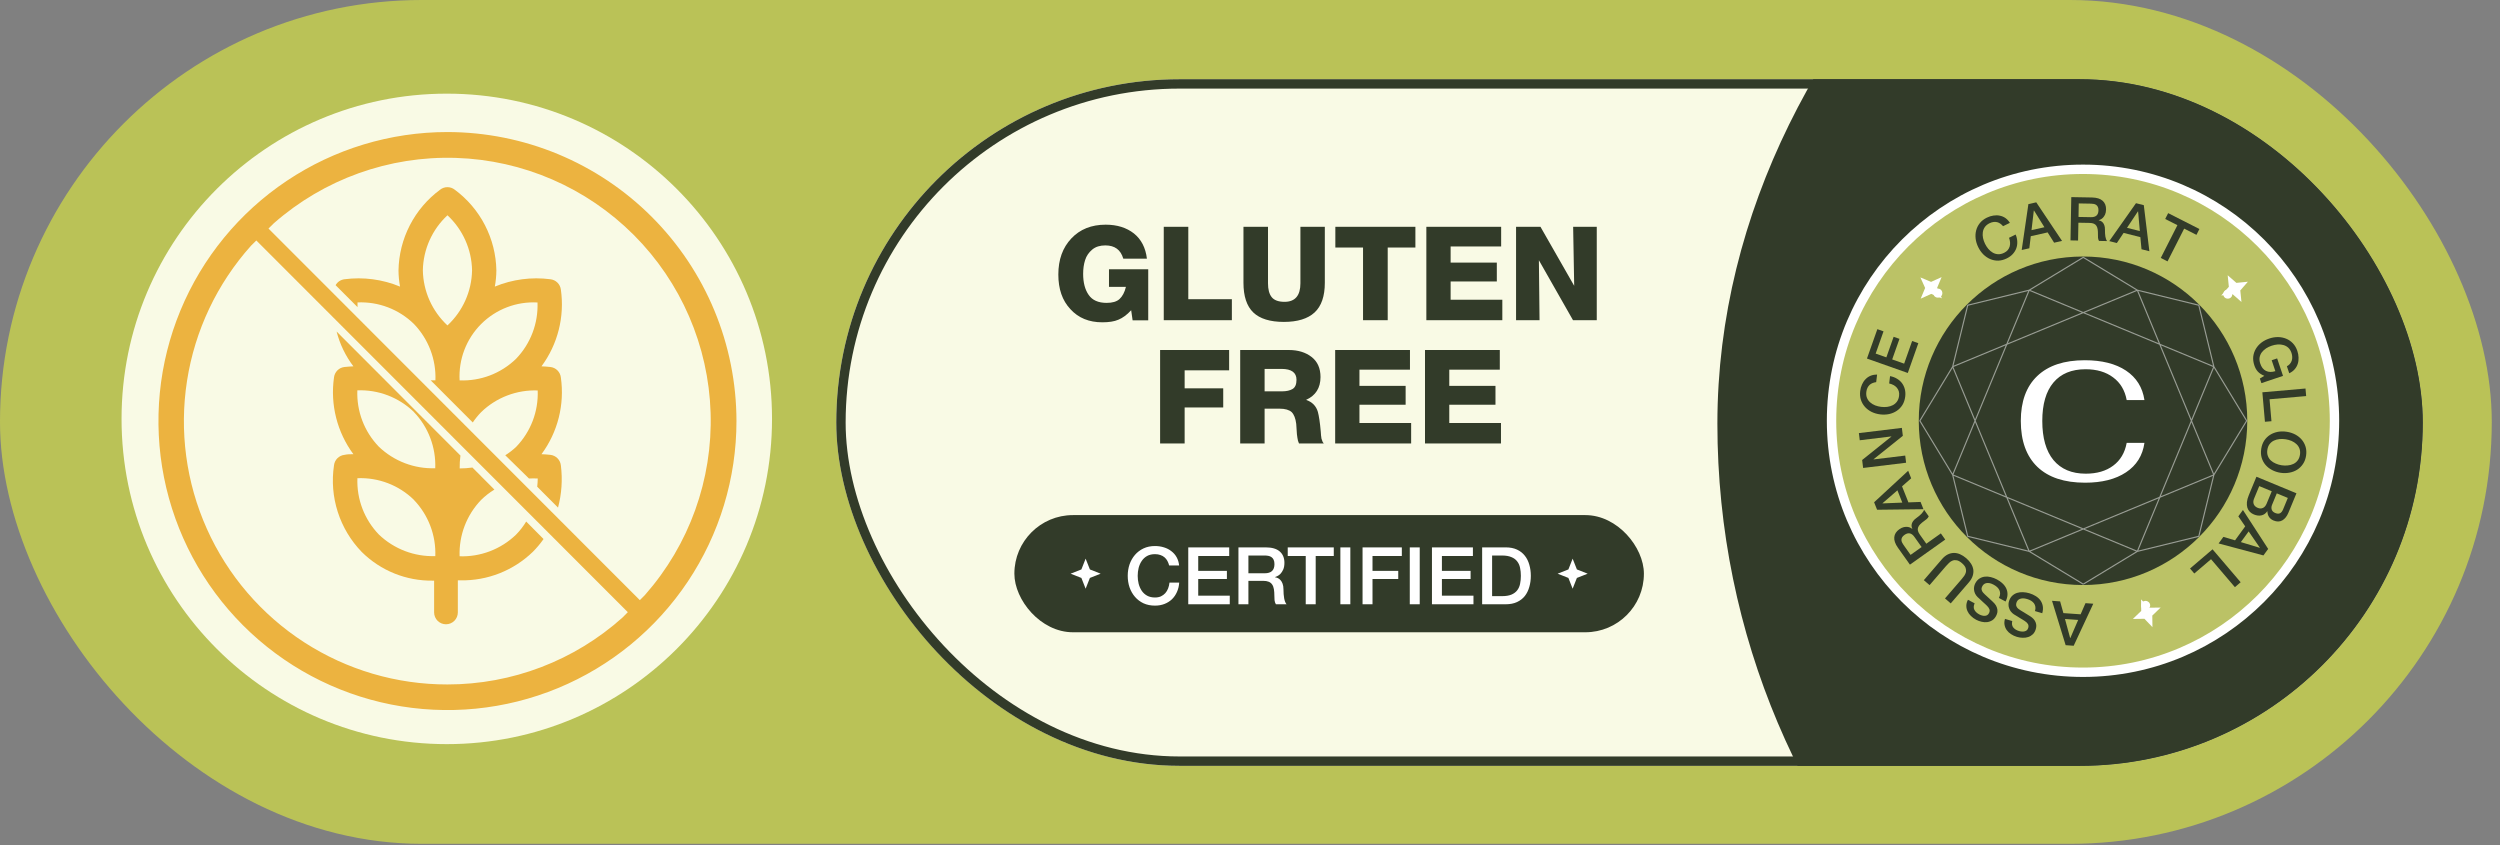 <svg width="284" height="96" viewBox="0 0 284 96" fill="none" xmlns="http://www.w3.org/2000/svg">
<rect x="0" y="0" width="284" height="96" fill="#808080" stroke="none"/>
<rect width="283.065" height="95.859" rx="47.929" fill="#BAC257"/>
<g clip-path="url(#clip0_1854_272)">
<rect x="95" y="9" width="180.225" height="78" rx="39" fill="#F9FAE5"/>
<rect x="195.095" y="135.45" width="174.635" height="241.72" rx="87.317" transform="rotate(-90 195.095 135.45)" fill="#323B29"/>
<circle cx="236.63" cy="47.8" r="28.568" fill="#BBC266" stroke="white" stroke-width="1.065" stroke-linejoin="round"/>
<circle cx="236.631" cy="47.8" r="18.659" fill="#323B29"/>
<path d="M236.865 54.834C234.508 54.834 232.702 54.235 231.447 53.037C230.192 51.827 229.564 50.087 229.564 47.82C229.564 45.605 230.186 43.904 231.428 42.719C232.683 41.521 234.482 40.922 236.826 40.922C238.773 40.922 240.335 41.315 241.514 42.101C242.692 42.887 243.39 44.001 243.608 45.444H241.591C241.386 44.336 240.873 43.479 240.054 42.874C239.234 42.255 238.19 41.946 236.922 41.946C235.334 41.946 234.117 42.449 233.272 43.453C232.427 44.458 232.004 45.914 232.004 47.82C232.004 49.753 232.427 51.234 233.272 52.264C234.13 53.295 235.353 53.81 236.941 53.81C238.209 53.81 239.247 53.508 240.054 52.902C240.873 52.297 241.386 51.434 241.591 50.313H243.608C243.403 51.756 242.705 52.87 241.514 53.656C240.335 54.441 238.786 54.834 236.865 54.834Z" fill="white"/>
<path d="M227.549 25.695C227.454 25.583 227.351 25.488 227.241 25.409C227.13 25.33 227.011 25.273 226.881 25.239C226.752 25.205 226.616 25.198 226.472 25.217C226.33 25.231 226.179 25.277 226.018 25.355C225.783 25.471 225.602 25.618 225.475 25.798C225.352 25.975 225.277 26.171 225.248 26.384C225.218 26.594 225.225 26.812 225.271 27.041C225.32 27.267 225.396 27.485 225.499 27.696C225.602 27.906 225.728 28.1 225.877 28.278C226.029 28.454 226.199 28.596 226.385 28.704C226.569 28.809 226.768 28.867 226.984 28.879C227.204 28.889 227.431 28.836 227.666 28.721C227.839 28.636 227.978 28.533 228.082 28.41C228.183 28.284 228.256 28.146 228.301 27.996C228.343 27.843 228.357 27.682 228.342 27.516C228.327 27.349 228.288 27.182 228.226 27.013L228.98 26.643C229.093 26.915 229.154 27.185 229.162 27.452C229.174 27.717 229.137 27.97 229.051 28.212C228.963 28.449 228.828 28.666 228.648 28.862C228.468 29.058 228.243 29.221 227.975 29.352C227.645 29.514 227.319 29.599 226.997 29.609C226.676 29.613 226.374 29.554 226.089 29.432C225.805 29.311 225.544 29.134 225.308 28.902C225.075 28.668 224.882 28.392 224.726 28.075C224.572 27.761 224.474 27.441 224.432 27.114C224.394 26.785 224.414 26.471 224.492 26.172C224.571 25.872 224.709 25.597 224.909 25.346C225.112 25.093 225.379 24.886 225.709 24.724C225.956 24.603 226.206 24.524 226.459 24.487C226.71 24.446 226.951 24.451 227.18 24.502C227.412 24.547 227.625 24.637 227.819 24.772C228.013 24.908 228.181 25.089 228.323 25.316L227.549 25.695Z" fill="#323B29"/>
<path d="M230.425 23.186L231.319 22.985L234.248 27.367L233.348 27.57L232.611 26.401L230.696 26.833L230.532 28.205L229.665 28.4L230.425 23.186ZM230.78 26.143L232.246 25.813L231.061 23.912L231.041 23.916L230.78 26.143Z" fill="#323B29"/>
<path d="M235.298 22.391L237.647 22.434C238.188 22.444 238.593 22.569 238.859 22.808C239.126 23.047 239.255 23.375 239.248 23.793C239.244 24.027 239.205 24.222 239.134 24.377C239.062 24.527 238.979 24.65 238.886 24.744C238.792 24.834 238.699 24.899 238.607 24.939C238.519 24.979 238.454 25.005 238.412 25.018L238.412 25.032C238.485 25.043 238.563 25.067 238.645 25.105C238.732 25.143 238.811 25.205 238.883 25.289C238.955 25.368 239.013 25.473 239.056 25.602C239.104 25.731 239.127 25.893 239.123 26.085C239.118 26.375 239.134 26.639 239.171 26.879C239.212 27.114 239.278 27.283 239.368 27.385L238.445 27.369C238.383 27.262 238.346 27.144 238.334 27.015C238.328 26.886 238.325 26.762 238.327 26.643C238.332 26.418 238.321 26.225 238.297 26.064C238.272 25.898 238.224 25.761 238.153 25.654C238.081 25.543 237.982 25.46 237.854 25.408C237.731 25.355 237.571 25.327 237.373 25.323L236.106 25.3L236.069 27.325L235.208 27.309L235.298 22.391ZM236.118 24.645L237.53 24.671C237.805 24.676 238.015 24.616 238.16 24.49C238.305 24.359 238.38 24.163 238.385 23.901C238.387 23.745 238.367 23.619 238.323 23.521C238.278 23.419 238.216 23.34 238.134 23.284C238.057 23.227 237.966 23.189 237.86 23.168C237.76 23.148 237.654 23.137 237.544 23.135L236.146 23.109L236.118 24.645Z" fill="#323B29"/>
<path d="M242.648 23.083L243.536 23.307L244.169 28.541L243.274 28.314L243.145 26.939L241.241 26.458L240.475 27.608L239.613 27.39L242.648 23.083ZM241.629 25.881L243.085 26.249L242.888 24.018L242.868 24.013L241.629 25.881Z" fill="#323B29"/>
<path d="M246.303 24.212L249.853 26.015L249.517 26.679L248.122 25.971L246.232 29.693L245.464 29.303L247.354 25.581L245.966 24.876L246.303 24.212Z" fill="#323B29"/>
<path d="M252.741 33.022C252.793 32.977 252.851 32.945 252.914 32.926C252.977 32.908 253.041 32.901 253.105 32.905C253.177 32.91 253.242 32.925 253.302 32.952C253.366 32.982 253.42 33.023 253.465 33.075C253.511 33.127 253.543 33.184 253.561 33.248C253.583 33.314 253.59 33.381 253.582 33.449C253.581 33.517 253.567 33.581 253.54 33.642C253.513 33.702 253.474 33.754 253.422 33.8C253.318 33.891 253.194 33.933 253.048 33.926C252.901 33.92 252.782 33.863 252.688 33.756C252.594 33.649 252.553 33.523 252.566 33.377C252.579 33.231 252.638 33.113 252.741 33.022Z" fill="white"/>
<path d="M256.895 43.525L256.72 43.002L257.226 42.694C256.905 42.56 256.66 42.4 256.491 42.214C256.322 42.029 256.19 41.795 256.095 41.512C255.978 41.164 255.935 40.829 255.968 40.508C256.006 40.19 256.104 39.897 256.262 39.631C256.419 39.365 256.628 39.13 256.889 38.926C257.152 38.726 257.45 38.57 257.786 38.457C258.116 38.346 258.447 38.29 258.776 38.291C259.108 38.296 259.416 38.357 259.703 38.474C259.989 38.59 260.244 38.764 260.467 38.994C260.691 39.229 260.862 39.52 260.979 39.869C261.064 40.121 261.11 40.372 261.116 40.622C261.128 40.875 261.097 41.113 261.022 41.337C260.952 41.559 260.836 41.763 260.675 41.948C260.515 42.133 260.309 42.285 260.058 42.403L259.79 41.606C259.935 41.533 260.052 41.441 260.14 41.329C260.234 41.219 260.302 41.097 260.344 40.962C260.385 40.827 260.403 40.685 260.397 40.537C260.391 40.389 260.363 40.241 260.313 40.093C260.229 39.845 260.107 39.646 259.945 39.497C259.785 39.352 259.601 39.252 259.393 39.196C259.19 39.138 258.972 39.117 258.74 39.132C258.509 39.151 258.282 39.199 258.06 39.273C257.838 39.348 257.629 39.447 257.434 39.571C257.239 39.7 257.076 39.849 256.945 40.019C256.817 40.188 256.734 40.379 256.693 40.591C256.655 40.807 256.677 41.04 256.761 41.288C256.827 41.498 256.915 41.674 257.026 41.816C257.141 41.957 257.271 42.063 257.417 42.136C257.568 42.211 257.734 42.249 257.914 42.252C258.094 42.254 258.283 42.225 258.48 42.163L258.063 40.922L258.683 40.714L259.351 42.699L256.895 43.525Z" fill="#323B29"/>
<path d="M261.904 44.136L261.979 44.994L257.82 45.358L258.038 47.85L257.297 47.914L257.004 44.565L261.904 44.136Z" fill="#323B29"/>
<path d="M261.275 51.663C261.315 51.404 261.297 51.171 261.222 50.965C261.146 50.762 261.029 50.589 260.87 50.444C260.715 50.299 260.531 50.18 260.318 50.087C260.104 49.998 259.881 49.936 259.65 49.901C259.418 49.865 259.187 49.858 258.956 49.878C258.725 49.903 258.511 49.961 258.316 50.052C258.125 50.143 257.964 50.274 257.831 50.444C257.697 50.619 257.61 50.836 257.571 51.094C257.531 51.353 257.549 51.584 257.625 51.786C257.7 51.993 257.815 52.168 257.969 52.313C258.128 52.458 258.315 52.575 258.529 52.663C258.742 52.757 258.965 52.821 259.196 52.856C259.428 52.892 259.659 52.897 259.891 52.872C260.122 52.852 260.332 52.796 260.523 52.704C260.718 52.614 260.882 52.481 261.016 52.306C261.149 52.136 261.235 51.922 261.275 51.663ZM261.97 51.769C261.914 52.133 261.796 52.447 261.616 52.712C261.435 52.981 261.214 53.198 260.952 53.363C260.689 53.527 260.396 53.638 260.071 53.694C259.746 53.756 259.411 53.761 259.066 53.708C258.716 53.654 258.395 53.549 258.103 53.393C257.811 53.241 257.564 53.047 257.363 52.812C257.162 52.577 257.016 52.303 256.924 51.992C256.836 51.686 256.82 51.351 256.876 50.988C256.932 50.625 257.048 50.308 257.224 50.038C257.404 49.773 257.625 49.558 257.887 49.394C258.149 49.229 258.443 49.117 258.769 49.055C259.093 48.998 259.431 48.996 259.78 49.05C260.125 49.103 260.444 49.205 260.737 49.357C261.029 49.513 261.275 49.709 261.476 49.944C261.677 50.179 261.823 50.45 261.916 50.757C262.007 51.069 262.025 51.406 261.97 51.769Z" fill="#323B29"/>
<path d="M258.643 56.046L258.106 57.345C258.027 57.536 258.014 57.717 258.067 57.888C258.125 58.061 258.256 58.19 258.459 58.274C258.688 58.369 258.873 58.378 259.014 58.302C259.155 58.227 259.27 58.08 259.36 57.864L259.897 56.565L258.643 56.046ZM260.876 56.038L259.962 58.247C259.793 58.655 259.564 58.943 259.276 59.112C258.987 59.28 258.654 59.287 258.276 59.13C258.047 59.035 257.873 58.896 257.755 58.713C257.64 58.536 257.58 58.325 257.577 58.08L257.565 58.075C257.389 58.331 257.168 58.487 256.9 58.546C256.637 58.605 256.35 58.571 256.04 58.443C255.862 58.369 255.708 58.268 255.577 58.139C255.451 58.013 255.358 57.857 255.3 57.674C255.246 57.493 255.229 57.282 255.249 57.041C255.273 56.803 255.346 56.537 255.467 56.245L256.331 54.157L260.876 56.038ZM256.651 55.221L256.069 56.628C255.968 56.87 255.953 57.082 256.021 57.264C256.092 57.453 256.243 57.595 256.472 57.69C256.697 57.783 256.897 57.786 257.072 57.699C257.249 57.619 257.388 57.458 257.488 57.216L258.071 55.809L256.651 55.221Z" fill="#323B29"/>
<path d="M257.664 62.356L257.125 63.097L252.032 61.735L252.576 60.989L253.9 61.382L255.055 59.794L254.274 58.655L254.797 57.936L257.664 62.356ZM255.447 60.368L254.563 61.583L256.707 62.231L256.719 62.214L255.447 60.368Z" fill="#323B29"/>
<path d="M254.538 66.143L253.883 66.702L251.173 63.526L249.27 65.149L248.787 64.583L251.345 62.401L254.538 66.143Z" fill="#323B29"/>
<path d="M244.234 68.618C244.256 68.683 244.264 68.748 244.257 68.814C244.25 68.879 244.232 68.941 244.203 68.999C244.172 69.063 244.132 69.118 244.084 69.163C244.032 69.209 243.973 69.244 243.908 69.266C243.843 69.288 243.777 69.295 243.712 69.288C243.642 69.283 243.578 69.263 243.518 69.23C243.455 69.203 243.401 69.165 243.356 69.118C243.311 69.07 243.277 69.013 243.255 68.948C243.211 68.818 243.22 68.686 243.282 68.554C243.344 68.421 243.442 68.332 243.577 68.287C243.712 68.241 243.844 68.252 243.974 68.32C244.104 68.388 244.19 68.487 244.234 68.618Z" fill="white"/>
<path d="M235.571 73.357L234.657 73.293L233.11 68.253L234.031 68.318L234.401 69.649L236.359 69.786L236.911 68.519L237.797 68.582L235.571 73.357ZM236.08 70.423L234.582 70.318L235.169 72.479L235.19 72.481L236.08 70.423Z" fill="#323B29"/>
<path d="M231.173 69.418C231.227 69.237 231.243 69.074 231.219 68.928C231.196 68.782 231.142 68.65 231.057 68.534C230.97 68.422 230.863 68.325 230.734 68.243C230.599 68.165 230.448 68.1 230.281 68.05C230.1 67.996 229.94 67.97 229.801 67.972C229.66 67.977 229.54 68.001 229.441 68.044C229.343 68.086 229.263 68.144 229.203 68.217C229.141 68.294 229.097 68.377 229.071 68.465C229.017 68.645 229.019 68.79 229.078 68.898C229.131 69.01 229.2 69.098 229.287 69.162C229.435 69.274 229.614 69.39 229.823 69.51C230.026 69.633 230.277 69.787 230.576 69.972C230.763 70.086 230.912 70.204 231.023 70.329C231.129 70.456 231.205 70.585 231.253 70.714C231.301 70.843 231.324 70.973 231.324 71.102C231.319 71.23 231.298 71.356 231.262 71.479C231.191 71.716 231.081 71.907 230.933 72.049C230.779 72.195 230.603 72.301 230.406 72.366C230.209 72.432 230 72.46 229.777 72.451C229.553 72.447 229.335 72.413 229.124 72.35C228.878 72.276 228.657 72.174 228.461 72.043C228.259 71.916 228.096 71.764 227.971 71.588C227.842 71.41 227.758 71.212 227.718 70.994C227.676 70.78 227.692 70.55 227.766 70.304L228.591 70.551C228.522 70.861 228.562 71.105 228.71 71.284C228.856 71.466 229.073 71.601 229.359 71.686C229.455 71.715 229.558 71.734 229.666 71.742C229.772 71.755 229.874 71.749 229.972 71.726C230.069 71.707 230.158 71.666 230.239 71.604C230.315 71.541 230.371 71.45 230.407 71.331C230.457 71.164 230.446 71.017 230.374 70.89C230.296 70.766 230.18 70.654 230.028 70.556C230.011 70.546 229.949 70.506 229.841 70.435C229.727 70.368 229.601 70.292 229.463 70.207C229.325 70.123 229.192 70.04 229.063 69.958C228.928 69.88 228.833 69.822 228.776 69.786C228.637 69.692 228.522 69.586 228.433 69.468C228.344 69.35 228.278 69.225 228.236 69.093C228.188 68.963 228.165 68.832 228.167 68.698C228.164 68.563 228.181 68.434 228.218 68.311C228.297 68.047 228.42 67.836 228.587 67.68C228.748 67.527 228.934 67.417 229.145 67.351C229.357 67.285 229.583 67.259 229.823 67.273C230.064 67.283 230.302 67.323 230.535 67.393C230.803 67.473 231.047 67.582 231.264 67.719C231.482 67.856 231.659 68.019 231.794 68.208C231.929 68.397 232.018 68.613 232.061 68.856C232.102 69.103 232.081 69.373 231.999 69.664L231.173 69.418Z" fill="#323B29"/>
<path d="M227.073 67.929C227.161 67.763 227.208 67.606 227.213 67.458C227.219 67.31 227.191 67.171 227.13 67.04C227.068 66.913 226.981 66.797 226.87 66.692C226.754 66.588 226.618 66.496 226.464 66.414C226.297 66.326 226.146 66.269 226.009 66.243C225.869 66.221 225.747 66.222 225.642 66.244C225.537 66.266 225.447 66.307 225.374 66.367C225.299 66.431 225.239 66.504 225.196 66.585C225.108 66.751 225.082 66.893 225.119 67.011C225.149 67.131 225.2 67.231 225.272 67.311C225.396 67.449 225.549 67.598 225.73 67.756C225.905 67.916 226.121 68.116 226.378 68.357C226.539 68.504 226.662 68.65 226.747 68.794C226.826 68.939 226.876 69.08 226.898 69.216C226.919 69.352 226.917 69.484 226.892 69.611C226.862 69.735 226.817 69.854 226.757 69.968C226.641 70.187 226.496 70.352 226.323 70.463C226.144 70.576 225.951 70.646 225.745 70.672C225.539 70.698 225.328 70.684 225.111 70.632C224.892 70.584 224.686 70.508 224.491 70.405C224.263 70.285 224.067 70.141 223.9 69.975C223.727 69.811 223.597 69.63 223.509 69.433C223.417 69.234 223.373 69.023 223.376 68.801C223.377 68.583 223.437 68.361 223.558 68.134L224.319 68.537C224.191 68.827 224.182 69.075 224.292 69.279C224.4 69.487 224.586 69.66 224.85 69.8C224.939 69.847 225.036 69.886 225.14 69.915C225.242 69.948 225.344 69.963 225.444 69.959C225.543 69.959 225.638 69.937 225.729 69.892C225.817 69.844 225.889 69.766 225.948 69.656C226.029 69.502 226.047 69.356 226.001 69.217C225.949 69.08 225.857 68.948 225.727 68.822C225.713 68.809 225.659 68.758 225.567 68.667C225.468 68.579 225.36 68.48 225.241 68.37C225.122 68.26 225.008 68.153 224.897 68.048C224.78 67.944 224.698 67.869 224.65 67.823C224.531 67.703 224.44 67.577 224.375 67.444C224.31 67.311 224.27 67.175 224.255 67.037C224.234 66.901 224.237 66.768 224.264 66.637C224.288 66.504 224.33 66.38 224.39 66.267C224.519 66.023 224.681 65.841 224.874 65.72C225.062 65.602 225.266 65.53 225.487 65.507C225.707 65.483 225.934 65.502 226.166 65.562C226.401 65.619 226.626 65.705 226.841 65.819C227.089 65.95 227.306 66.104 227.493 66.281C227.68 66.458 227.822 66.652 227.917 66.864C228.013 67.076 228.058 67.305 228.052 67.551C228.044 67.802 227.972 68.062 227.834 68.332L227.073 67.929Z" fill="#323B29"/>
<path d="M221.603 68.545L220.951 67.982L222.824 65.812C222.932 65.687 223.036 65.556 223.136 65.418C223.233 65.277 223.299 65.131 223.334 64.978C223.361 64.827 223.347 64.668 223.289 64.503C223.228 64.335 223.091 64.159 222.879 63.976C222.667 63.793 222.475 63.685 222.303 63.652C222.128 63.617 221.969 63.625 221.826 63.678C221.677 63.731 221.542 63.818 221.42 63.937C221.295 64.054 221.179 64.175 221.071 64.3L219.199 66.47L218.547 65.907L220.603 63.524C220.81 63.284 221.027 63.107 221.253 62.992C221.479 62.878 221.712 62.818 221.953 62.814C222.187 62.809 222.424 62.859 222.662 62.962C222.901 63.065 223.135 63.215 223.365 63.413C223.594 63.611 223.777 63.821 223.914 64.042C224.051 64.263 224.136 64.491 224.17 64.726C224.197 64.962 224.171 65.2 224.091 65.44C224.011 65.681 223.867 65.921 223.66 66.161L221.603 68.545Z" fill="#323B29"/>
<path d="M216.968 64.144L215.608 62.228C215.294 61.786 215.155 61.387 215.189 61.03C215.223 60.674 215.41 60.374 215.751 60.132C215.942 59.997 216.121 59.912 216.289 59.878C216.452 59.846 216.6 59.84 216.732 59.859C216.86 59.881 216.967 59.917 217.054 59.968C217.138 60.015 217.198 60.052 217.233 60.078L217.244 60.069C217.209 60.004 217.183 59.927 217.165 59.839C217.144 59.746 217.147 59.646 217.171 59.538C217.193 59.433 217.242 59.325 217.321 59.213C217.396 59.097 217.513 58.983 217.67 58.872C217.906 58.704 218.109 58.535 218.28 58.363C218.444 58.19 218.541 58.036 218.571 57.903L219.105 58.656C219.056 58.769 218.983 58.869 218.886 58.955C218.787 59.037 218.688 59.112 218.591 59.181C218.407 59.312 218.258 59.434 218.143 59.55C218.024 59.668 217.943 59.788 217.899 59.909C217.852 60.033 217.845 60.161 217.878 60.296C217.909 60.426 217.981 60.572 218.095 60.733L218.829 61.766L220.481 60.594L220.979 61.296L216.968 64.144ZM218.295 62.145L217.478 60.994C217.318 60.769 217.145 60.636 216.958 60.594C216.767 60.555 216.564 60.611 216.351 60.763C216.224 60.853 216.134 60.945 216.082 61.038C216.026 61.134 216 61.232 216.002 61.331C216.003 61.427 216.026 61.523 216.072 61.62C216.116 61.713 216.169 61.804 216.233 61.894L217.043 63.035L218.295 62.145Z" fill="#323B29"/>
<path d="M213.237 57.909L212.899 57.058L216.769 53.479L217.11 54.337L216.071 55.247L216.797 57.071L218.177 57.019L218.506 57.845L213.237 57.909ZM216.102 57.096L215.547 55.7L213.854 57.167L213.862 57.186L216.102 57.096Z" fill="#323B29"/>
<path d="M211.65 53.16L211.54 52.257L214.867 49.591L214.865 49.577L211.268 50.014L211.169 49.2L216.052 48.607L216.162 49.51L212.841 52.169L212.844 52.189L216.434 51.753L216.533 52.567L211.65 53.16Z" fill="#323B29"/>
<path d="M213.135 43.41C212.989 43.43 212.853 43.464 212.727 43.514C212.6 43.563 212.488 43.633 212.389 43.722C212.29 43.812 212.21 43.923 212.147 44.054C212.081 44.18 212.037 44.332 212.016 44.51C211.984 44.77 212.009 45.002 212.091 45.206C212.173 45.406 212.296 45.575 212.459 45.716C212.618 45.855 212.806 45.968 213.022 46.055C213.239 46.136 213.463 46.191 213.696 46.22C213.928 46.248 214.16 46.248 214.39 46.221C214.62 46.188 214.832 46.124 215.024 46.027C215.212 45.929 215.369 45.794 215.497 45.619C215.625 45.441 215.705 45.221 215.736 44.961C215.76 44.77 215.748 44.597 215.702 44.444C215.651 44.289 215.575 44.153 215.474 44.034C215.368 43.915 215.241 43.816 215.094 43.738C214.946 43.66 214.784 43.601 214.608 43.561L214.71 42.727C214.999 42.781 215.258 42.877 215.487 43.016C215.716 43.15 215.908 43.319 216.064 43.523C216.215 43.726 216.323 43.957 216.389 44.215C216.455 44.473 216.47 44.75 216.434 45.046C216.39 45.411 216.284 45.731 216.116 46.007C215.944 46.278 215.73 46.499 215.473 46.671C215.216 46.844 214.926 46.966 214.603 47.038C214.28 47.105 213.943 47.117 213.592 47.075C213.246 47.032 212.924 46.94 212.626 46.798C212.33 46.651 212.077 46.463 211.869 46.234C211.661 46.005 211.506 45.739 211.404 45.435C211.302 45.127 211.274 44.79 211.318 44.425C211.351 44.152 211.421 43.899 211.528 43.666C211.631 43.434 211.766 43.235 211.934 43.07C212.098 42.9 212.289 42.771 212.508 42.682C212.727 42.593 212.971 42.551 213.238 42.555L213.135 43.41Z" fill="#323B29"/>
<path d="M212.087 40.732L213.267 37.393L213.968 37.641L213.076 40.168L214.29 40.597L215.117 38.259L215.779 38.493L214.953 40.831L216.311 41.311L217.219 38.739L217.921 38.986L216.725 42.371L212.087 40.732Z" fill="#323B29"/>
<path d="M219.791 33.682C219.739 33.636 219.7 33.584 219.673 33.523C219.647 33.463 219.631 33.401 219.627 33.336C219.623 33.265 219.63 33.198 219.649 33.135C219.67 33.068 219.704 33.009 219.75 32.957C219.795 32.906 219.848 32.866 219.908 32.84C219.971 32.81 220.037 32.794 220.105 32.793C220.173 32.785 220.239 32.791 220.302 32.81C220.365 32.829 220.422 32.861 220.474 32.906C220.577 32.997 220.635 33.116 220.648 33.261C220.66 33.407 220.619 33.533 220.525 33.64C220.431 33.747 220.311 33.803 220.165 33.809C220.019 33.816 219.894 33.773 219.791 33.682Z" fill="white"/>
<path d="M236.659 66.363L242.804 62.635M236.659 66.363L230.514 62.635M236.659 66.363L230.516 62.636M242.804 32.965L236.659 29.237L230.514 32.965M242.804 32.965L249.785 34.674L251.494 41.655M242.804 32.965L245.349 39.11M242.804 32.965L236.659 35.511M251.494 41.655L255.222 47.8L251.494 53.945M251.494 41.655L248.948 47.8M251.494 41.655L245.349 39.11M251.494 53.945L249.785 60.926L242.804 62.635M251.494 53.945L248.948 47.8M251.494 53.945L245.348 56.491M242.804 62.635L236.66 60.09M242.804 62.635L245.348 56.491M230.514 62.635L223.533 60.926L221.824 53.945M230.514 62.635L230.516 62.636M221.824 53.945L218.096 47.8L221.824 41.655M221.824 53.945L224.369 47.8M221.824 53.945L227.97 56.491M221.824 41.655L223.533 34.674L230.514 32.965M221.824 41.655L224.369 47.8M221.824 41.655L227.969 39.11M230.514 32.965L227.969 39.11M230.514 32.965L236.659 35.511M230.516 62.636L227.97 56.491M230.516 62.636L236.66 60.09M236.659 35.511L245.349 39.11M236.659 35.511L227.969 39.11M245.349 39.11L248.948 47.8M248.948 47.8L245.348 56.491M245.348 56.491L236.66 60.09M236.66 60.09L227.97 56.491M227.97 56.491L224.369 47.8M224.369 47.8L227.969 39.11" stroke="white" stroke-opacity="0.5" stroke-width="0.131" stroke-linejoin="round"/>
<path d="M255.363 32.003L254.497 32.993L254.629 34.302L253.639 33.435L252.331 33.567L253.197 32.578L253.065 31.269L254.055 32.135L255.363 32.003Z" fill="white"/>
<path d="M220.567 31.48L220.061 32.694L220.602 33.893L219.388 33.386L218.189 33.928L218.696 32.714L218.155 31.515L219.369 32.022L220.567 31.48Z" fill="white"/>
<path d="M243.224 68.087L244.135 69.036L245.45 69.018L244.501 69.929L244.518 71.244L243.608 70.295L242.293 70.312L243.242 69.402L243.224 68.087Z" fill="white"/>
<path d="M130.439 30.591V36.39H128.665L128.501 35.242C128.024 35.764 127.532 36.122 127.055 36.316C126.578 36.524 125.967 36.614 125.221 36.614C123.715 36.614 122.508 36.122 121.599 35.123C120.674 34.139 120.227 32.827 120.227 31.187C120.227 29.488 120.719 28.131 121.703 27.088C122.687 26.044 123.984 25.523 125.609 25.523C126.906 25.523 127.979 25.865 128.814 26.521C129.649 27.192 130.141 28.146 130.29 29.384H127.606C127.308 28.37 126.637 27.878 125.564 27.878C124.968 27.878 124.461 28.027 124.073 28.355C123.686 28.683 123.417 29.07 123.268 29.548C123.119 30.01 123.045 30.532 123.045 31.113C123.045 32.097 123.253 32.902 123.671 33.498C124.088 34.109 124.774 34.407 125.713 34.407C126.354 34.407 126.846 34.273 127.174 33.975C127.502 33.677 127.755 33.215 127.905 32.589H125.981V30.591H130.439ZM139.94 33.99V36.375H132.203V25.761H134.991V33.99H139.94ZM147.727 25.761H150.5V32.127C150.5 33.647 150.112 34.78 149.337 35.496C148.562 36.211 147.399 36.569 145.848 36.569C144.283 36.569 143.12 36.211 142.375 35.496C141.629 34.78 141.257 33.647 141.257 32.127V25.761H144.045V32.186C144.045 32.872 144.179 33.394 144.462 33.752C144.745 34.109 145.237 34.288 145.923 34.288C147.116 34.288 147.727 33.588 147.727 32.186V25.761ZM160.789 25.761V28.116H157.644V36.375H154.841V28.116H151.695V25.761H160.789ZM170.531 25.761V27.997H164.791V29.831H170.039V31.978H164.791V34.05H170.665V36.375H162.033V25.761H170.531ZM172.224 36.375V25.761H174.996L178.828 32.469L178.709 25.761H181.392V36.375H178.694L174.818 29.562L174.892 36.375H172.224ZM139.629 39.761V42.072H134.575V44.114H138.958V46.291H134.575V50.375H131.788V39.761H139.629ZM140.886 50.375V39.761H146.417C147.461 39.761 148.325 40.029 148.996 40.551C149.667 41.073 150.01 41.833 150.01 42.832C150.01 44.069 149.458 44.934 148.37 45.426C149.071 45.664 149.518 46.127 149.712 46.797C149.831 47.245 149.95 47.99 150.04 49.049C150.04 49.078 150.04 49.153 150.055 49.257C150.055 49.362 150.069 49.436 150.069 49.466C150.069 49.511 150.084 49.57 150.099 49.66C150.099 49.749 150.114 49.809 150.129 49.854C150.144 49.898 150.159 49.958 150.189 50.018C150.204 50.092 150.233 50.152 150.263 50.211C150.293 50.271 150.338 50.316 150.383 50.375H147.565C147.475 50.197 147.416 49.973 147.386 49.734C147.341 49.496 147.312 49.198 147.297 48.84C147.267 48.497 147.252 48.273 147.252 48.154C147.177 47.528 146.998 47.081 146.73 46.812C146.447 46.559 145.985 46.425 145.359 46.425H143.659V50.375H140.886ZM143.659 44.457H145.612C146.134 44.457 146.536 44.367 146.834 44.189C147.133 44.01 147.282 43.667 147.282 43.145C147.282 42.325 146.715 41.908 145.582 41.908H143.659V44.457ZM160.172 39.761V41.997H154.433V43.831H159.68V45.978H154.433V48.05H160.306V50.375H151.675V39.761H160.172ZM170.378 39.761V41.997H164.638V43.831H169.886V45.978H164.638V48.05H170.512V50.375H161.88V39.761H170.378Z" fill="#323B29"/>
<rect x="115.233" y="58.515" width="71.514" height="13.311" rx="6.655" fill="#323B29"/>
<path d="M123.328 63.464L123.811 64.688L125.034 65.171L123.811 65.653L123.328 66.877L122.846 65.653L121.622 65.171L122.846 64.688L123.328 63.464Z" fill="white"/>
<path d="M132.817 64.237C132.768 64.05 132.702 63.878 132.618 63.721C132.533 63.564 132.425 63.428 132.292 63.314C132.159 63.199 132.002 63.112 131.821 63.051C131.646 62.985 131.441 62.952 131.206 62.952C130.862 62.952 130.563 63.021 130.31 63.16C130.062 63.299 129.86 63.486 129.703 63.721C129.546 63.95 129.429 64.213 129.35 64.509C129.278 64.804 129.242 65.106 129.242 65.414C129.242 65.722 129.278 66.023 129.35 66.319C129.429 66.615 129.546 66.88 129.703 67.115C129.86 67.345 130.062 67.529 130.31 67.668C130.563 67.806 130.862 67.876 131.206 67.876C131.459 67.876 131.682 67.833 131.875 67.749C132.068 67.658 132.234 67.538 132.373 67.387C132.512 67.23 132.621 67.049 132.699 66.844C132.778 66.639 132.829 66.418 132.853 66.183H133.957C133.933 66.569 133.849 66.922 133.704 67.242C133.565 67.562 133.375 67.84 133.134 68.075C132.892 68.304 132.609 68.482 132.283 68.609C131.957 68.736 131.598 68.799 131.206 68.799C130.723 68.799 130.288 68.711 129.902 68.536C129.522 68.355 129.199 68.111 128.934 67.803C128.668 67.496 128.463 67.136 128.318 66.726C128.179 66.316 128.11 65.878 128.11 65.414C128.11 64.955 128.179 64.521 128.318 64.11C128.463 63.7 128.668 63.341 128.934 63.033C129.199 62.725 129.522 62.481 129.902 62.3C130.288 62.119 130.723 62.029 131.206 62.029C131.568 62.029 131.909 62.08 132.228 62.182C132.548 62.279 132.829 62.424 133.07 62.617C133.318 62.804 133.517 63.033 133.668 63.305C133.818 63.576 133.912 63.887 133.948 64.237H132.817ZM134.986 62.182H139.638V63.16H136.118V64.853H139.376V65.776H136.118V67.668H139.702V68.645H134.986V62.182ZM140.687 62.182H143.774C144.486 62.182 145.02 62.336 145.376 62.644C145.732 62.952 145.91 63.38 145.91 63.929C145.91 64.237 145.865 64.493 145.774 64.699C145.684 64.898 145.578 65.061 145.457 65.188C145.337 65.308 145.216 65.396 145.095 65.45C144.981 65.504 144.896 65.54 144.842 65.559V65.577C144.938 65.589 145.041 65.619 145.15 65.667C145.264 65.715 145.37 65.794 145.466 65.903C145.563 66.005 145.641 66.141 145.702 66.31C145.768 66.479 145.801 66.69 145.801 66.943C145.801 67.323 145.828 67.671 145.883 67.984C145.943 68.292 146.034 68.512 146.154 68.645H144.941C144.857 68.506 144.806 68.352 144.787 68.183C144.775 68.014 144.769 67.852 144.769 67.695C144.769 67.399 144.751 67.145 144.715 66.934C144.679 66.717 144.613 66.539 144.516 66.4C144.419 66.255 144.287 66.15 144.118 66.084C143.955 66.017 143.744 65.984 143.484 65.984H141.819V68.645H140.687V62.182ZM141.819 65.124H143.674C144.036 65.124 144.311 65.04 144.498 64.871C144.685 64.696 144.778 64.436 144.778 64.092C144.778 63.887 144.748 63.721 144.688 63.594C144.628 63.462 144.543 63.359 144.435 63.287C144.332 63.214 144.211 63.166 144.072 63.142C143.94 63.118 143.801 63.106 143.656 63.106H141.819V65.124ZM146.286 62.182H151.517V63.16H149.463V68.645H148.331V63.16H146.286V62.182ZM152.266 62.182H153.398V68.645H152.266V62.182ZM154.786 62.182H159.248V63.16H155.917V64.853H158.841V65.776H155.917V68.645H154.786V62.182ZM160.151 62.182H161.282V68.645H160.151V62.182ZM162.67 62.182H167.322V63.16H163.801V64.853H167.06V65.776H163.801V67.668H167.386V68.645H162.67V62.182ZM168.371 62.182H171.05C171.545 62.182 171.974 62.267 172.336 62.436C172.698 62.605 172.993 62.837 173.223 63.133C173.452 63.422 173.621 63.763 173.73 64.156C173.844 64.548 173.902 64.967 173.902 65.414C173.902 65.86 173.844 66.28 173.73 66.672C173.621 67.064 173.452 67.408 173.223 67.704C172.993 67.993 172.698 68.223 172.336 68.392C171.974 68.561 171.545 68.645 171.05 68.645H168.371V62.182ZM169.503 67.722H170.616C171.056 67.722 171.415 67.665 171.693 67.55C171.977 67.429 172.197 67.266 172.354 67.061C172.517 66.85 172.625 66.606 172.68 66.328C172.74 66.044 172.77 65.74 172.77 65.414C172.77 65.088 172.74 64.786 172.68 64.509C172.625 64.225 172.517 63.981 172.354 63.776C172.197 63.564 171.977 63.401 171.693 63.287C171.415 63.166 171.056 63.106 170.616 63.106H169.503V67.722Z" fill="white"/>
<path d="M178.652 63.464L179.135 64.688L180.359 65.171L179.135 65.653L178.652 66.877L178.17 65.653L176.946 65.171L178.17 64.688L178.652 63.464Z" fill="white"/>
</g>
<rect x="95.532" y="9.532" width="179.16" height="76.935" rx="38.468" stroke="#323B29" stroke-width="1.065"/>
<circle cx="50.755" cy="47.586" r="36.947" fill="#F9FAE5"/>
<g clip-path="url(#clip1_1854_272)">
<path d="M63.715 52.869C63.683 52.562 63.546 52.276 63.328 52.058C63.109 51.839 62.823 51.703 62.516 51.67C62.179 51.63 61.843 51.61 61.513 51.596C63.362 49.096 64.153 45.968 63.715 42.888C63.683 42.581 63.546 42.295 63.328 42.077C63.109 41.858 62.823 41.722 62.516 41.69C62.179 41.649 61.843 41.629 61.513 41.615C63.363 39.113 64.154 35.982 63.715 32.901C63.679 32.599 63.541 32.318 63.325 32.103C63.108 31.89 62.825 31.755 62.523 31.722C60.383 31.444 58.207 31.732 56.212 32.557C56.323 31.953 56.382 31.34 56.388 30.726C56.357 28.939 55.916 27.183 55.098 25.593C54.281 24.004 53.109 22.624 51.673 21.56C51.434 21.367 51.136 21.261 50.828 21.261C50.52 21.261 50.222 21.367 49.983 21.56C48.547 22.623 47.374 24.003 46.557 25.593C45.739 27.182 45.299 28.939 45.269 30.726C45.275 31.34 45.333 31.953 45.444 32.557C43.452 31.732 41.278 31.444 39.14 31.722C38.929 31.747 38.728 31.82 38.551 31.937C38.374 32.054 38.228 32.211 38.123 32.396L40.615 34.888C40.615 34.712 40.615 34.537 40.615 34.355C41.793 34.303 42.969 34.493 44.071 34.913C45.173 35.334 46.176 35.976 47.02 36.8C47.837 37.648 48.475 38.653 48.895 39.753C49.315 40.854 49.509 42.028 49.464 43.205C49.282 43.205 49.107 43.205 48.925 43.205L53.707 47.993C53.991 47.566 54.316 47.166 54.677 46.801C55.525 45.984 56.529 45.346 57.63 44.926C58.73 44.506 59.904 44.312 61.082 44.356C61.128 45.534 60.936 46.709 60.516 47.809C60.095 48.91 59.456 49.914 58.637 50.761C58.257 51.12 57.842 51.441 57.398 51.718L60.092 54.358C60.424 54.341 60.756 54.341 61.088 54.358C61.083 54.67 61.063 54.983 61.028 55.294L63.392 57.664C63.807 56.102 63.917 54.474 63.715 52.869ZM48.036 30.712C48.058 29.535 48.316 28.374 48.796 27.299C49.277 26.224 49.969 25.257 50.831 24.456C51.694 25.257 52.386 26.224 52.866 27.299C53.347 28.374 53.605 29.535 53.626 30.712C53.605 31.889 53.347 33.05 52.866 34.125C52.386 35.2 51.694 36.167 50.831 36.969C49.969 36.167 49.277 35.2 48.796 34.125C48.316 33.05 48.058 31.889 48.036 30.712ZM58.617 40.767C57.77 41.587 56.766 42.226 55.665 42.647C54.564 43.067 53.389 43.259 52.212 43.212C52.147 42.032 52.331 40.853 52.753 39.749C53.174 38.646 53.824 37.644 54.659 36.809C55.494 35.974 56.496 35.325 57.599 34.903C58.702 34.481 59.882 34.297 61.061 34.362C61.106 35.539 60.912 36.713 60.492 37.814C60.072 38.914 59.434 39.919 58.617 40.767Z" fill="#ECB340"/>
<path d="M39.14 41.69C38.833 41.722 38.547 41.858 38.328 42.077C38.11 42.295 37.974 42.581 37.941 42.888C37.505 45.968 38.296 49.095 40.144 51.596C39.807 51.596 39.47 51.596 39.14 51.67C38.833 51.703 38.547 51.839 38.328 52.057C38.11 52.276 37.974 52.562 37.941 52.869C37.676 54.64 37.822 56.448 38.369 58.154C38.915 59.859 39.847 61.415 41.093 62.702C42.155 63.756 43.417 64.587 44.805 65.147C46.193 65.707 47.679 65.984 49.175 65.961H49.316V69.571C49.316 69.928 49.458 70.271 49.711 70.524C49.963 70.776 50.306 70.918 50.663 70.918C51.02 70.918 51.363 70.776 51.616 70.524C51.868 70.271 52.01 69.928 52.01 69.571V65.928H52.32C55.372 65.982 58.32 64.821 60.516 62.702C60.969 62.25 61.382 61.758 61.748 61.234L59.775 59.247C59.448 59.792 59.057 60.296 58.61 60.749C57.761 61.563 56.758 62.199 55.659 62.619C54.56 63.039 53.388 63.234 52.212 63.194C52.168 62.016 52.361 60.842 52.782 59.742C53.202 58.641 53.84 57.637 54.657 56.789C55.112 56.34 55.618 55.947 56.165 55.617L53.667 53.112C53.187 53.179 52.703 53.213 52.219 53.213C52.212 52.724 52.241 52.236 52.306 51.751L38.238 37.662C38.606 39.093 39.254 40.436 40.144 41.615C39.814 41.636 39.477 41.649 39.14 41.69ZM46.999 46.788C47.817 47.636 48.455 48.64 48.875 49.741C49.295 50.841 49.489 52.015 49.444 53.192C48.268 53.233 47.095 53.037 45.995 52.617C44.895 52.197 43.89 51.562 43.039 50.748C42.22 49.901 41.581 48.897 41.161 47.796C40.741 46.695 40.548 45.52 40.595 44.343C41.773 44.298 42.948 44.491 44.05 44.911C45.152 45.331 46.157 45.969 47.006 46.788H46.999ZM46.999 56.769C47.818 57.616 48.457 58.62 48.878 59.721C49.3 60.821 49.494 61.996 49.451 63.173C48.274 63.213 47.102 63.017 46.002 62.597C44.902 62.177 43.897 61.542 43.046 60.729C42.227 59.882 41.588 58.877 41.168 57.777C40.748 56.676 40.555 55.501 40.602 54.324C41.779 54.275 42.954 54.467 44.056 54.887C45.157 55.307 46.161 55.948 47.006 56.769H46.999Z" fill="#ECB340"/>
<path d="M50.832 15C44.338 15 37.99 16.925 32.591 20.533C27.192 24.141 22.984 29.268 20.499 35.267C18.014 41.267 17.364 47.868 18.631 54.237C19.898 60.605 23.025 66.456 27.616 71.047C32.208 75.639 38.058 78.766 44.426 80.032C50.795 81.299 57.397 80.649 63.396 78.164C69.395 75.679 74.523 71.471 78.13 66.072C81.738 60.673 83.663 54.325 83.663 47.832C83.653 39.127 80.19 30.783 74.035 24.628C67.88 18.473 59.536 15.011 50.832 15ZM50.832 77.754C45.055 77.763 39.4 76.098 34.55 72.961C29.7 69.824 25.862 65.349 23.501 60.078C21.14 54.806 20.357 48.963 21.247 43.255C22.136 37.548 24.66 32.221 28.513 27.917L29.119 27.318L71.319 69.544L70.719 70.15C65.253 75.048 58.171 77.755 50.832 77.754ZM73.278 67.578L72.686 68.177L30.5 25.964L31.099 25.371C36.805 20.352 44.209 17.694 51.805 17.938C59.401 18.182 66.618 21.31 71.991 26.685C77.363 32.061 80.486 39.281 80.725 46.877C80.964 54.473 78.302 61.875 73.278 67.578Z" fill="#ECB340"/>
</g>
<defs>
<clipPath id="clip0_1854_272">
<rect x="95" y="9" width="180.225" height="78" rx="39" fill="white"/>
</clipPath>
<clipPath id="clip1_1854_272">
<rect width="66" height="66" fill="white" transform="translate(18 15)"/>
</clipPath>
</defs>
</svg>
